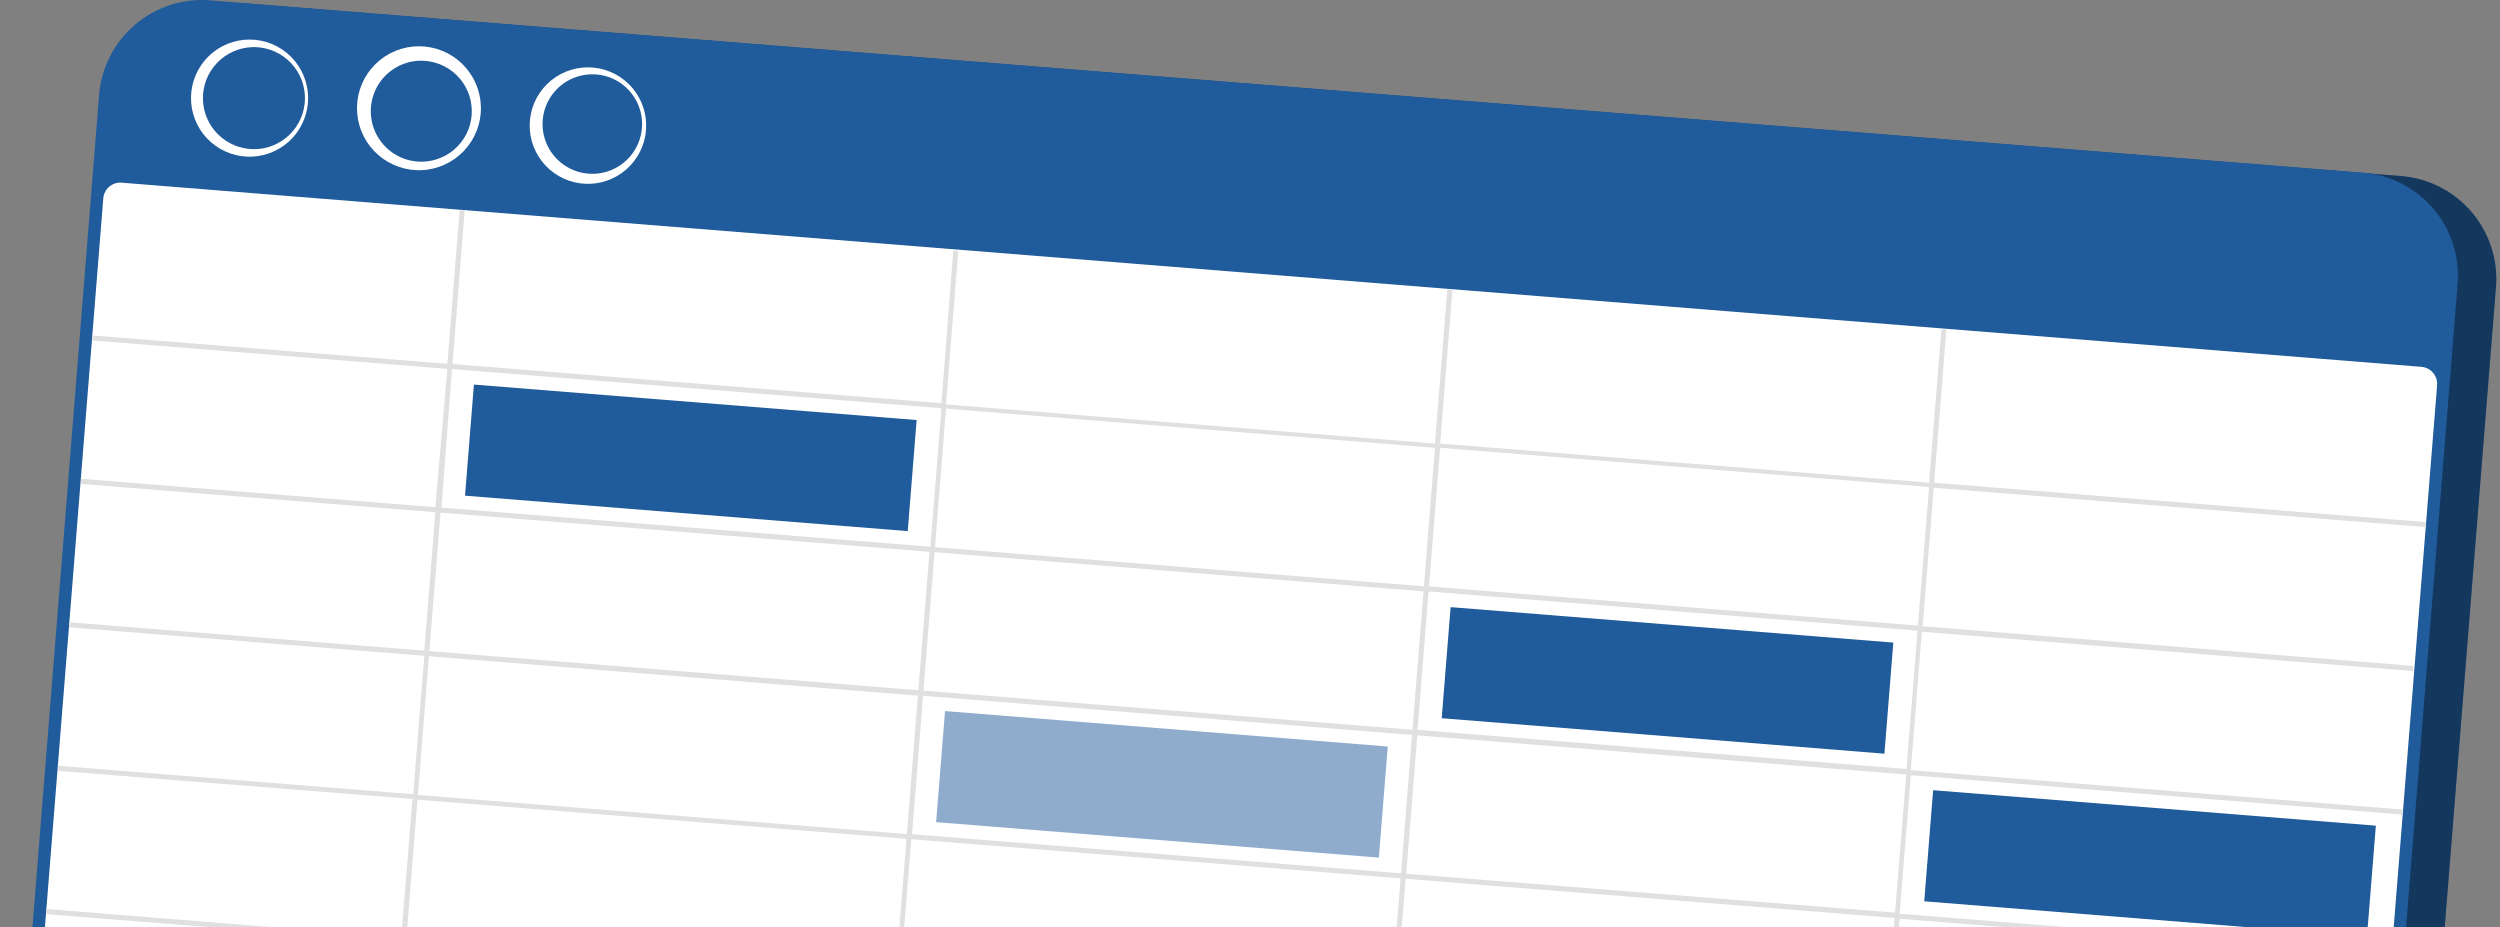 <svg width="418" height="155" viewBox="0 0 418 155" fill="none" xmlns="http://www.w3.org/2000/svg">
<rect x="0" y="0" width="418" height="155" fill="#808080" stroke="none"/>
<path d="M383.264 258.897L23.038 230.039C18.518 229.665 14.329 227.517 11.388 224.064C8.447 220.612 6.991 216.135 7.34 211.613L22.986 16.26C23.369 11.747 25.521 7.569 28.974 4.638C32.426 1.706 36.898 0.26 41.413 0.613L401.638 29.454C406.148 29.854 410.32 32.01 413.256 35.456C416.192 38.903 417.657 43.364 417.336 47.88L401.69 243.251C401.277 247.751 399.116 251.91 395.671 254.835C392.226 257.76 387.771 259.219 383.264 258.897Z" fill="#205B9B"/>
<path opacity="0.4" d="M383.264 258.897L23.038 230.039C18.518 229.665 14.329 227.517 11.388 224.064C8.447 220.612 6.991 216.135 7.34 211.613L22.986 16.26C23.369 11.747 25.521 7.569 28.974 4.638C32.426 1.706 36.898 0.26 41.413 0.613L401.638 29.454C406.148 29.854 410.32 32.01 413.256 35.456C416.192 38.903 417.657 43.364 417.336 47.88L401.69 243.251C401.277 247.751 399.116 251.91 395.671 254.835C392.226 257.76 387.771 259.219 383.264 258.897Z" fill="black"/>
<path d="M376.858 258.379L16.632 229.539C12.123 229.138 7.95 226.982 5.014 223.536C2.078 220.09 0.613 215.628 0.934 211.112L16.58 15.742C16.981 11.232 19.137 7.06 22.583 4.124C26.029 1.188 30.491 -0.278 35.007 0.044L395.233 28.884C399.73 29.284 403.891 31.43 406.825 34.861C409.759 38.293 411.233 42.737 410.931 47.241L395.284 242.612C394.901 247.134 392.753 251.323 389.304 254.274C385.856 257.224 381.385 258.699 376.858 258.379Z" fill="#205B9B"/>
<path d="M390.984 234.53L6.477 203.738C5.723 203.681 5.024 203.327 4.531 202.753C4.039 202.18 3.795 201.435 3.852 200.682L17.27 33.167C17.328 32.413 17.682 31.714 18.255 31.221C18.828 30.729 19.574 30.485 20.327 30.542L404.851 61.334C405.234 61.364 405.608 61.47 405.949 61.648C406.29 61.825 406.592 62.069 406.837 62.366C407.082 62.662 407.265 63.005 407.375 63.373C407.484 63.742 407.519 64.129 407.476 64.511L394.057 232.026C393.971 232.761 393.601 233.433 393.027 233.9C392.454 234.367 391.721 234.593 390.984 234.53Z" fill="white"/>
<path d="M42.123 26.19C41.858 26.207 41.593 26.207 41.328 26.19C38.768 26.086 36.35 24.982 34.594 23.116C32.838 21.25 31.884 18.77 31.936 16.207C31.988 13.645 33.042 11.206 34.872 9.412C36.702 7.619 39.163 6.614 41.725 6.614C44.288 6.614 46.748 7.619 48.579 9.412C50.409 11.206 51.463 13.645 51.515 16.207C51.567 18.77 50.613 21.25 48.857 23.116C47.101 24.982 44.683 26.086 42.123 26.19ZM42.123 7.884C39.891 7.972 37.783 8.932 36.251 10.557C34.719 12.183 33.886 14.344 33.93 16.577C33.974 18.81 34.892 20.937 36.487 22.5C38.082 24.064 40.226 24.94 42.459 24.94C44.693 24.94 46.837 24.064 48.432 22.5C50.027 20.937 50.945 18.81 50.989 16.577C51.033 14.344 50.2 12.183 48.668 10.557C47.136 8.932 45.028 7.972 42.796 7.884H42.123Z" fill="white"/>
<path d="M70.446 28.452H69.652C66.94 28.348 64.378 27.184 62.515 25.211C60.652 23.238 59.637 20.612 59.689 17.899C59.741 15.186 60.856 12.601 62.793 10.701C64.73 8.8 67.335 7.736 70.049 7.736C72.763 7.736 75.368 8.8 77.305 10.701C79.243 12.601 80.357 15.186 80.409 17.899C80.461 20.612 79.447 23.238 77.584 25.211C75.721 27.184 73.158 28.348 70.446 28.452ZM70.446 10.146C69.086 10.145 67.745 10.473 66.538 11.101C65.331 11.73 64.294 12.641 63.515 13.757C62.736 14.873 62.238 16.16 62.064 17.51C61.89 18.86 62.045 20.232 62.515 21.509C62.985 22.785 63.757 23.93 64.765 24.845C65.772 25.759 66.986 26.416 68.303 26.761C69.619 27.105 70.999 27.126 72.326 26.822C73.652 26.518 74.886 25.898 75.921 25.015C76.767 24.299 77.463 23.422 77.966 22.435C78.471 21.447 78.773 20.37 78.857 19.264C79.033 17.034 78.318 14.825 76.867 13.122C75.417 11.419 73.35 10.361 71.12 10.181L70.446 10.146Z" fill="white"/>
<path d="M98.7 30.732H97.905C95.359 30.628 92.954 29.53 91.208 27.673C89.462 25.817 88.513 23.349 88.564 20.801C88.617 18.253 89.665 15.826 91.486 14.043C93.306 12.259 95.754 11.26 98.302 11.26C100.851 11.26 103.299 12.259 105.119 14.043C106.94 15.826 107.989 18.253 108.041 20.801C108.093 23.349 107.144 25.817 105.397 27.673C103.651 29.53 101.246 30.628 98.7 30.732ZM98.7 12.426C96.523 12.514 94.468 13.452 92.975 15.039C91.482 16.625 90.67 18.733 90.714 20.912C90.758 23.09 91.654 25.163 93.21 26.688C94.766 28.213 96.858 29.067 99.037 29.067C101.215 29.067 103.307 28.213 104.863 26.688C106.418 25.163 107.315 23.09 107.359 20.912C107.403 18.733 106.591 16.625 105.098 15.039C103.605 13.452 101.55 12.514 99.373 12.426H98.7Z" fill="white"/>
<path d="M151.774 88.805L153.262 70.231L79.24 64.301L77.752 82.876L151.774 88.805Z" fill="#205B9B"/>
<path d="M315.075 126.017L316.562 107.442L242.541 101.513L241.053 120.087L315.075 126.017Z" fill="#205B9B"/>
<path opacity="0.5" d="M230.543 143.394L232.031 124.819L158.009 118.89L156.521 137.464L230.543 143.394Z" fill="#205B9B"/>
<path d="M395.754 156.627L397.242 138.052L323.22 132.123L321.732 150.697L395.754 156.627Z" fill="#205B9B"/>
<path d="M405.577 88.135V87.289L323.391 80.709L325.446 55.03H324.6L322.545 80.709L240.791 74.164L242.846 48.484H241.983L239.928 74.164L158.174 67.619L160.229 41.939H159.382L157.414 67.412L75.66 60.867L77.697 35.152H76.851L74.796 60.832L15.441 56.083V56.929L74.796 61.678L72.793 84.802L13.524 80.053V80.917L72.793 85.648L70.945 108.79L11.59 104.041V104.887L70.945 109.653L69.097 132.794L9.742 128.045V128.891L68.959 133.589L67.094 156.747L7.756 151.981V152.844L67.111 157.593L65.246 180.735L5.891 175.986V176.832L65.229 181.598L63.105 208.211H63.951L66.092 181.581L147.846 188.143L145.705 214.756H146.568L148.693 188.126L230.447 194.671L228.219 221.491H229.065L231.189 194.861L312.943 201.406L310.819 228.036H311.665L313.807 201.406L395.975 207.986V207.14L313.807 200.56L315.655 177.419L397.84 183.999V183.135L315.776 176.763L317.623 153.621L399.809 160.201V159.355L317.623 152.775L319.488 129.617L401.657 136.197V135.35L319.488 128.771L321.336 105.629L403.522 112.209V111.346L321.474 104.697L323.322 81.556L405.577 88.135ZM239.928 74.872L238.08 98.031L156.326 91.486L158.174 68.327L239.928 74.872ZM152.492 139.478L154.34 116.337L236.094 122.882L234.246 146.023L152.492 139.478ZM234.177 146.869L232.312 170.028L150.506 163.465L152.371 140.324L234.177 146.869ZM154.409 115.473L156.257 92.332L238.011 98.877L236.163 122.018L154.409 115.473ZM75.573 61.713L157.414 68.258L155.566 91.416L73.812 84.871L75.573 61.713ZM73.656 85.718L155.41 92.263L153.545 115.404L71.791 108.859L73.656 85.718ZM71.722 109.722L153.476 116.319L151.628 139.46L69.874 132.915L71.722 109.722ZM69.805 133.71L151.559 140.255L149.711 163.413L67.957 156.868L69.805 133.71ZM66.04 180.856L67.888 157.714L149.642 164.26L147.795 187.401L66.04 180.856ZM148.641 187.47L150.506 164.329L232.26 170.874L230.395 194.032L148.641 187.47ZM312.995 200.629L231.241 194.032L233.106 170.891L314.86 177.436L312.995 200.629ZM314.929 176.625L233.175 170.079L235.023 146.938L316.777 153.483L314.929 176.625ZM316.846 152.585L235.127 146.092L236.975 122.951L318.729 129.496L316.846 152.585ZM318.763 128.581L237.009 122.035L238.857 98.894L320.611 105.439L318.763 128.581ZM320.68 104.593L238.926 98.048L240.791 74.872L322.545 81.418L320.68 104.593Z" fill="#E0E0E0"/>
</svg>
